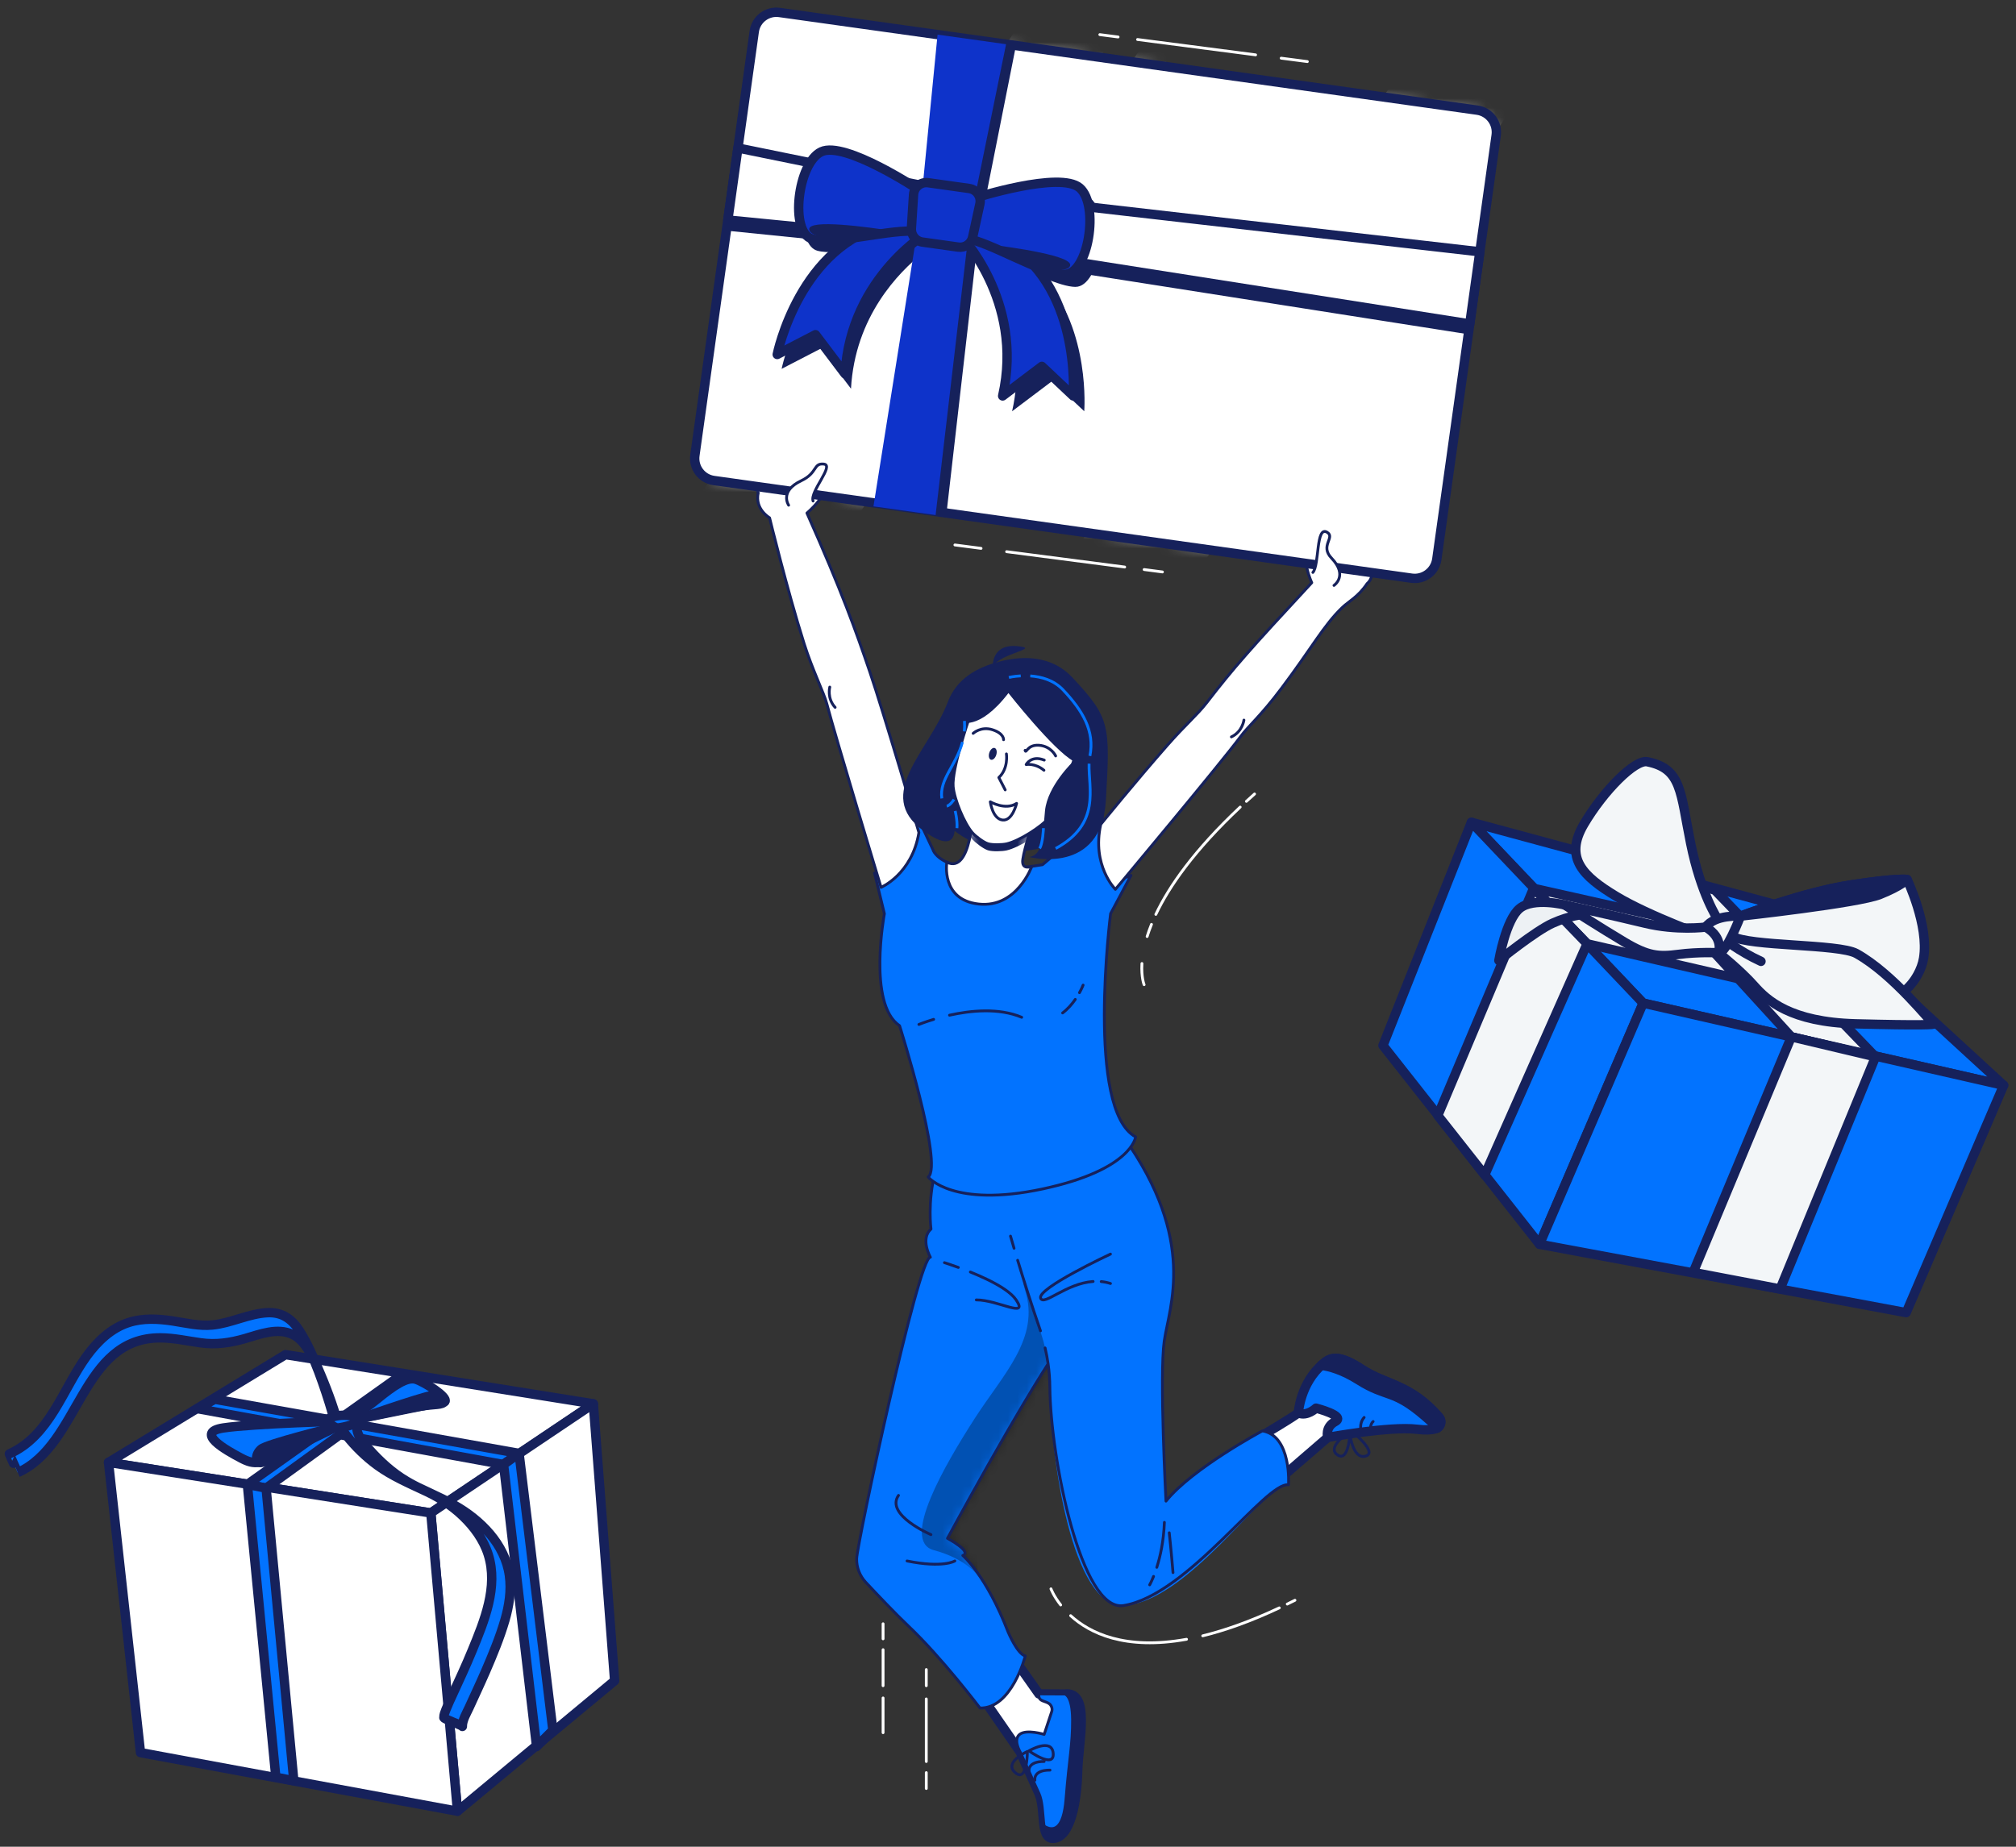 <svg xmlns="http://www.w3.org/2000/svg" width="215" height="197" viewBox="0 0 215 197" fill="none"><rect x="0" y="0" width="215" height="197" fill="#333333" stroke="none"/><path d="M104.176 180.214L108.812 186.917C108.812 186.917 110.052 189.647 110.797 191.304C111.542 192.961 110.876 196.114 112.287 196.104C114.205 196.092 114.852 192.049 114.934 188.902C115.016 185.756 116.326 180.378 113.561 180.71L110.797 180.697L107.407 175.891L104.176 180.211V180.214Z" fill="white" stroke="#16215B" stroke-linecap="round" stroke-linejoin="round"></path><path d="M112.136 182.663L111.356 185.014C111.356 185.014 109.469 184.434 108.74 185.014C108.011 185.595 108.812 186.917 108.812 186.917C108.812 186.917 110.053 189.647 110.797 191.304C111.542 192.961 110.876 196.114 112.287 196.104C114.206 196.092 114.853 192.049 114.935 188.902C115.017 185.756 116.327 180.378 113.562 180.71L110.797 180.697C110.703 181.461 111.277 181.404 111.776 181.663C112.139 181.852 112.297 182.284 112.136 182.66V182.663Z" fill="#0273FF" stroke="#16215B" stroke-width="0.3" stroke-linecap="round" stroke-linejoin="round"></path><path d="M109.73 186.769C109.73 186.769 112.182 185.336 112.321 187.037C112.46 188.738 109.73 186.769 109.73 186.769Z" stroke="#16215B" stroke-width="0.3" stroke-linecap="round" stroke-linejoin="round"></path><path d="M109.746 188.978C109.746 188.978 109.515 187.896 111.355 187.902" stroke="#16215B" stroke-width="0.3" stroke-linecap="round" stroke-linejoin="round"></path><path d="M110.37 189.9C110.37 189.9 110.14 188.817 111.98 188.824" stroke="#16215B" stroke-width="0.3" stroke-linecap="round" stroke-linejoin="round"></path><path d="M109.568 186.835C109.568 186.835 106.977 187.994 108.278 189.098C109.578 190.203 109.568 186.835 109.568 186.835Z" stroke="#16215B" stroke-width="0.3" stroke-linecap="round" stroke-linejoin="round"></path><path d="M114.384 183.44C114.403 186.065 114.021 187.653 113.69 191.882C113.425 195.227 112.327 195.388 111.354 194.807C111.474 195.561 111.698 196.107 112.285 196.104C114.204 196.092 114.851 192.049 114.933 188.902C115.015 185.756 116.325 180.378 113.56 180.71C113.56 180.71 114.362 180.814 114.384 183.44Z" fill="#16215B" stroke="#16215B" stroke-width="0.3" stroke-linecap="round" stroke-linejoin="round"></path><path d="M99.742 124.957C99.742 124.957 102.686 127.049 106.754 126.33C110.825 125.61 112.542 125.203 112.542 125.203C112.542 125.203 117.055 137.634 112.807 143.908C108.559 150.182 101.045 164.1 101.045 164.1C101.045 164.1 103.724 165.536 102.68 165.93C102.68 165.93 105.163 168.023 107.515 174.098C107.515 174.098 108.496 176.449 109.345 176.645C109.345 176.645 107.909 182.291 104.51 182.199C104.51 182.199 100.458 176.84 96.867 173.445C95.506 172.157 93.502 170.043 92.328 168.787C91.694 168.105 91.344 167.209 91.359 166.281C91.385 164.703 97.977 133.917 99.221 134.112C99.221 134.112 98.11 132.153 99.287 131.108C99.287 131.108 98.896 128.233 99.745 124.967L99.742 124.957Z" fill="#0273FF"></path><mask id="mask0_2692_2390" style="mask-type:luminance" maskUnits="userSpaceOnUse" x="91" y="124" width="24" height="59"><path d="M99.742 124.957C99.742 124.957 102.686 127.049 106.754 126.33C110.825 125.61 112.542 125.203 112.542 125.203C112.542 125.203 117.055 137.634 112.807 143.908C108.559 150.182 101.045 164.1 101.045 164.1C101.045 164.1 103.724 165.536 102.68 165.93C102.68 165.93 105.163 168.023 107.515 174.098C107.515 174.098 108.496 176.449 109.345 176.645C109.345 176.645 107.909 182.291 104.51 182.199C104.51 182.199 100.458 176.84 96.867 173.445C95.506 172.157 93.502 170.043 92.328 168.787C91.694 168.105 91.344 167.209 91.359 166.281C91.385 164.703 97.977 133.917 99.221 134.112C99.221 134.112 98.11 132.153 99.287 131.108C99.287 131.108 98.896 128.233 99.745 124.967L99.742 124.957Z" fill="white"></path></mask><g mask="url(#mask0_2692_2390)"><path opacity="0.3" d="M104.311 168.133C104.311 168.133 103.153 166.319 99.581 165.359C96.008 164.4 100.777 156.258 103.936 151.334C106.969 146.607 110.948 142.766 109.323 137.631C107.698 132.5 116.083 142.447 116.083 142.447L110.992 152.553L106.599 159.262L104.109 164.927L104.311 168.137V168.133Z" fill="black"></path></g><path d="M99.742 124.957C99.742 124.957 102.686 127.049 106.754 126.33C110.825 125.61 112.542 125.203 112.542 125.203C112.542 125.203 117.055 137.634 112.807 143.908C108.559 150.182 101.045 164.1 101.045 164.1C101.045 164.1 103.724 165.536 102.68 165.93C102.68 165.93 105.163 168.023 107.515 174.098C107.515 174.098 108.496 176.449 109.345 176.645C109.345 176.645 107.909 182.291 104.51 182.199C104.51 182.199 100.458 176.84 96.867 173.445C95.506 172.157 93.502 170.043 92.328 168.787C91.694 168.105 91.344 167.209 91.359 166.281C91.385 164.703 97.977 133.917 99.221 134.112C99.221 134.112 98.11 132.153 99.287 131.108C99.287 131.108 98.896 128.233 99.745 124.967L99.742 124.957Z" stroke="#16215B" stroke-width="0.3" stroke-linecap="round" stroke-linejoin="round"></path><path d="M103.484 135.69C104.075 135.93 104.706 136.202 105.315 136.498C106.631 137.139 107.849 137.896 108.367 138.666C109.739 140.702 106.407 138.654 104.119 138.666" stroke="#16215B" stroke-width="0.3" stroke-linecap="round" stroke-linejoin="round"></path><path d="M100.72 134.693C100.72 134.693 101.326 134.879 102.203 135.201" stroke="#16215B" stroke-width="0.3" stroke-linecap="round" stroke-linejoin="round"></path><path d="M101.83 166.514C101.83 166.514 100.59 167.297 96.733 166.514" stroke="#16215B" stroke-width="0.3" stroke-linecap="round" stroke-linejoin="round"></path><path d="M99.283 163.703C99.283 163.703 94.382 161.61 95.821 159.521" stroke="#16215B" stroke-width="0.3" stroke-linecap="round" stroke-linejoin="round"></path><path d="M138.468 150.722C137.534 151.404 134.549 153.162 134.549 153.162L136.464 157.779C136.464 157.779 140.312 154.437 141.605 153.335C142.237 152.796 144.149 151.202 144.149 151.202L140.779 148.762C140.779 148.762 139.081 150.277 138.468 150.722Z" fill="white" stroke="#16215B" stroke-linecap="round" stroke-linejoin="round"></path><path d="M106.754 126.327C106.754 126.327 107.461 132.538 110.778 141.529C111.541 143.596 111.949 145.78 111.967 147.983C112.034 155.525 114.344 171.542 119.823 171.27C126.791 170.923 134.98 158.041 137.42 158.388C137.42 158.388 137.767 153.162 134.633 152.638C134.633 152.638 127.141 156.646 124.351 160.13C124.351 160.13 123.641 146.714 124.165 143.053C124.689 139.395 127.706 132.336 119.823 121.274C119.823 121.274 118.952 124.585 106.754 126.327Z" fill="#0273FF"></path><path d="M124.696 163.507C124.904 165.369 125.097 167.754 125.097 167.754" stroke="#16215B" stroke-width="0.3" stroke-linecap="round" stroke-linejoin="round"></path><path d="M123.37 167.19C123.733 166.05 124.102 164.422 124.178 162.396" stroke="#16215B" stroke-width="0.3" stroke-linecap="round" stroke-linejoin="round"></path><path d="M122.609 169.061C122.609 169.061 122.786 168.749 123.022 168.162" stroke="#16215B" stroke-width="0.3" stroke-linecap="round" stroke-linejoin="round"></path><path d="M117.44 136.71C117.765 136.741 118.096 136.807 118.428 136.915" stroke="#16215B" stroke-width="0.3" stroke-linecap="round" stroke-linejoin="round"></path><path d="M118.428 133.778C118.428 133.778 110.585 137.436 110.98 138.483C111.305 139.348 113.691 136.899 116.578 136.7" stroke="#16215B" stroke-width="0.3" stroke-linecap="round" stroke-linejoin="round"></path><path d="M111.456 143.788C111.589 144.347 111.696 144.909 111.775 145.477C111.895 146.307 111.958 147.143 111.964 147.983C112.03 155.525 115.316 171.993 119.819 171.27C126.709 170.163 134.977 158.041 137.417 158.388C137.417 158.388 137.764 153.162 134.63 152.638C134.63 152.638 127.138 156.646 124.348 160.13C124.348 160.13 123.638 146.714 124.162 143.053C124.686 139.395 127.703 132.336 119.819 121.274" stroke="#16215B" stroke-width="0.3" stroke-linecap="round" stroke-linejoin="round"></path><path d="M108.53 134.438C109.114 136.36 109.985 139.131 110.963 141.965" stroke="#16215B" stroke-width="0.3" stroke-linecap="round" stroke-linejoin="round"></path><path d="M107.767 131.862C107.767 131.862 107.906 132.342 108.146 133.159" stroke="#16215B" stroke-width="0.3" stroke-linecap="round" stroke-linejoin="round"></path><path d="M153.471 151.18C153.84 151.606 153.641 152.265 153.098 152.417C152.685 152.533 152.057 152.581 151.098 152.464C148.222 152.117 141.601 153.335 141.601 153.335C141.601 153.335 141.264 152.246 142.406 151.637C143.549 151.028 140.348 150.211 140.348 150.211C140.348 150.211 139.389 151.135 138.464 150.722C138.464 150.722 138.641 147.575 141.077 145.496C141.885 144.805 142.703 144.407 145.287 146.105C147.762 147.73 150.419 147.642 153.468 151.18H153.471Z" fill="#0273FF" stroke="#16215B" stroke-linecap="round" stroke-linejoin="round"></path><path d="M143.568 153.01C143.568 153.01 141.472 154.424 142.649 155.207C143.827 155.989 143.962 152.95 143.962 152.95C143.962 152.95 144.259 155.683 145.61 155.336C146.96 154.989 144.401 152.887 144.401 152.887L143.565 153.01H143.568Z" stroke="#16215B" stroke-width="0.3" stroke-linecap="round" stroke-linejoin="round"></path><path d="M145.184 152.783C145.184 152.783 144.871 151.899 145.48 151.202" stroke="#16215B" stroke-width="0.3" stroke-linecap="round" stroke-linejoin="round"></path><path d="M146.178 152.66C146.178 152.66 146.049 151.988 146.44 151.637" stroke="#16215B" stroke-width="0.3" stroke-linecap="round" stroke-linejoin="round"></path><path d="M153.294 152.328C153.682 152.092 153.79 151.546 153.471 151.176C150.422 147.639 147.765 147.727 145.291 146.102C142.706 144.404 141.889 144.802 141.081 145.493C141.024 145.54 140.974 145.594 140.92 145.644C141.772 145.755 143.164 146.114 144.918 147.225C147.91 149.119 148.564 148.14 151.959 151.06C152.534 151.552 152.963 151.969 153.297 152.328H153.294Z" fill="#16215B" stroke="#16215B" stroke-linecap="round" stroke-linejoin="round"></path><path d="M121.11 121.274C115.771 118.393 118.44 97.466 118.44 97.466L120.615 93.385C117.449 95.039 117.55 86.859 117.55 86.859L111.179 92.243C100.357 94.023 99.495 90.633 99.495 90.633L97.716 86.862C97.716 86.862 94.408 95.932 93.266 93.136L94.317 97.469C94.317 97.469 92.502 107.123 95.936 109.411C95.936 109.411 100.641 124.288 98.987 125.56C98.987 125.56 101.629 128.867 111.179 126.832C120.728 124.796 121.11 121.28 121.11 121.28V121.274Z" fill="#0273FF" stroke="#16215B" stroke-width="0.3" stroke-linecap="round" stroke-linejoin="round"></path><path d="M115.123 105.892C115.385 105.419 115.511 105.084 115.511 105.084" stroke="#16215B" stroke-width="0.3" stroke-linecap="round" stroke-linejoin="round"></path><path d="M113.324 108.054C113.886 107.628 114.334 107.101 114.675 106.611" stroke="#16215B" stroke-width="0.3" stroke-linecap="round" stroke-linejoin="round"></path><path d="M101.263 108.294C103.51 107.795 106.517 107.486 108.96 108.518" stroke="#16215B" stroke-width="0.3" stroke-linecap="round" stroke-linejoin="round"></path><path d="M97.996 109.281C97.996 109.281 98.602 109.032 99.571 108.739" stroke="#16215B" stroke-width="0.3" stroke-linecap="round" stroke-linejoin="round"></path><path d="M86.057 54.731C89.787 63.123 91.271 67.292 92.754 71.644C94.19 75.857 97.999 88.809 97.999 88.809C97.267 93.259 93.963 94.657 93.963 94.657C93.963 94.657 89.068 78.508 88.178 75.075C87.884 73.942 86.638 71.455 85.748 68.63C83.936 62.886 82.074 55.236 82.074 55.236C82.074 55.236 80.465 54.305 80.865 52.566C80.865 52.566 80.231 51.55 81.437 50.468C82.645 49.389 84.176 47.643 85.189 48.18C85.937 48.577 87.111 49.139 87.985 51.105C88.648 52.592 86.057 54.728 86.057 54.728V54.731Z" fill="white" stroke="#16215B" stroke-width="0.3" stroke-linecap="round" stroke-linejoin="round"></path><path d="M88.493 73.295C88.493 73.295 88.174 74.503 89.064 75.456" stroke="#16215B" stroke-width="0.3" stroke-linecap="round" stroke-linejoin="round"></path><path d="M139.897 62.157C133.204 69.375 131.55 71.253 128.669 74.986C127.7 76.239 126.403 77.325 124.493 79.502C121.11 83.353 117.392 87.935 117.392 87.935C116.411 92.338 118.952 94.868 118.952 94.868C118.952 94.868 130.187 81.437 132.295 78.584C133.178 77.391 134.39 76.454 136.681 73.405C139.866 69.17 141.217 66.632 143.176 64.78C143.839 64.152 144.874 63.644 145.802 62.246C145.802 62.246 146.771 61.539 146.055 60.087C145.338 58.635 143.044 56.442 141.905 56.562C141.062 56.65 141.289 56.732 139.743 58.228C138.575 59.358 139.897 62.157 139.897 62.157Z" fill="white" stroke="#16215B" stroke-width="0.3" stroke-linecap="round" stroke-linejoin="round"></path><path d="M132.661 76.814C132.661 76.814 132.504 78.054 131.323 78.606" stroke="#16215B" stroke-width="0.3" stroke-linecap="round" stroke-linejoin="round"></path><path d="M98.71 85.221C98.71 85.221 103.296 93.615 113.085 89.832L115.701 83.273L115.866 78.839L111.829 72.783L108.493 72.263L105.861 72.875L102.633 75.459L100.944 76.794L99.259 81.184L98.713 85.218L98.71 85.221Z" fill="#16215B"></path><path d="M100.979 91.974C100.979 91.974 100.304 95.992 104.375 96.437C108.443 96.882 110.04 92.413 110.04 92.413C110.04 92.413 108.888 92.896 109.08 91.646C109.27 90.397 110.04 88.108 110.04 88.108L103.785 86.265C103.785 86.265 103.624 93.297 100.979 91.974Z" fill="white"></path><mask id="mask1_2692_2390" style="mask-type:luminance" maskUnits="userSpaceOnUse" x="100" y="86" width="11" height="11"><path d="M100.979 91.974C100.979 91.974 100.304 95.992 104.375 96.437C108.443 96.882 110.04 92.413 110.04 92.413C110.04 92.413 108.888 92.896 109.08 91.646C109.27 90.397 110.04 88.108 110.04 88.108L103.785 86.265C103.785 86.265 103.624 93.297 100.979 91.974Z" fill="white"></path></mask><g mask="url(#mask1_2692_2390)"><path d="M103.339 77.375C103.339 77.375 101.496 82.75 101.651 84.596C101.761 85.934 102.831 88.547 103.721 89.551C104.052 89.923 104.879 90.551 105.356 90.703C105.832 90.854 106.868 90.826 107.357 90.715C108.666 90.418 111.055 88.913 111.926 87.891C113.126 86.477 114.754 81.036 114.754 81.036L113.287 75.078L109.436 72.966L105.855 73.578L103.339 77.375Z" fill="#16215B"></path></g><path d="M100.979 91.974C100.979 91.974 100.304 95.992 104.375 96.437C108.443 96.882 110.04 92.413 110.04 92.413C110.04 92.413 108.888 92.896 109.08 91.646C109.27 90.397 110.04 88.108 110.04 88.108L103.785 86.265C103.785 86.265 103.624 93.297 100.979 91.974Z" stroke="#16215B" stroke-width="0.3" stroke-linecap="round" stroke-linejoin="round"></path><path d="M103.339 76.674C103.339 76.674 101.496 82.049 101.651 83.895C101.761 85.233 102.831 87.847 103.721 88.85C104.052 89.222 104.879 89.85 105.356 90.002C105.832 90.153 106.868 90.125 107.357 90.015C108.666 89.718 111.055 88.213 111.926 87.19C113.126 85.776 114.754 80.335 114.754 80.335L113.287 74.377L109.436 72.266L105.855 72.878L103.339 76.674Z" fill="white" stroke="#16215B" stroke-width="0.3" stroke-linecap="round" stroke-linejoin="round"></path><path d="M107.331 80.421C107.331 80.421 107.571 81.967 106.523 82.942L107.201 84.258" stroke="#16215B" stroke-width="0.3" stroke-linecap="round" stroke-linejoin="round"></path><path d="M105.611 85.533C105.611 85.533 107.224 86.471 108.417 85.701C108.417 85.701 107.975 87.603 106.912 87.474C105.845 87.342 105.611 85.536 105.611 85.536V85.533Z" stroke="#16215B" stroke-width="0.3" stroke-linecap="round" stroke-linejoin="round"></path><path d="M106.246 80.534C106.136 80.881 105.88 81.109 105.675 81.042C105.47 80.976 105.394 80.641 105.504 80.297C105.615 79.954 105.87 79.723 106.076 79.789C106.281 79.856 106.356 80.19 106.246 80.534Z" fill="#16215B"></path><path d="M111.333 82.166C110.38 81.377 109.437 81.557 109.437 81.557C109.437 81.557 109.97 80.531 111.365 81.083" stroke="#16215B" stroke-width="0.3" stroke-linecap="round" stroke-linejoin="round"></path><path d="M107.028 78.906C107.028 78.906 107.085 78.243 105.848 77.845C104.611 77.448 103.784 78.23 103.784 78.23" stroke="#16215B" stroke-width="0.3" stroke-linecap="round" stroke-linejoin="round"></path><path d="M109.323 80.042C109.443 80.462 109.522 79.404 110.816 79.502C112.109 79.6 112.583 80.638 112.583 80.638" stroke="#16215B" stroke-width="0.3" stroke-linecap="round" stroke-linejoin="round"></path><path d="M102.371 76.993C102.371 76.993 104.343 78.098 107.546 73.932C107.546 73.932 112.346 80.035 114.486 81.194C114.486 81.194 111.715 83.804 111.447 86.474C111.182 89.143 111.277 91.173 109.781 91.422C109.781 91.422 117.472 93.442 117.939 85.369C118.406 77.296 118.396 76.586 114.354 72.259C112.22 69.974 109.194 69.876 106.521 70.59C104.132 71.227 102.023 72.404 101.08 74.885C99.079 80.143 93.193 84.747 98.451 88.597C103.706 92.448 101.257 85.366 101.257 85.366C101.257 85.366 100.209 87.035 99.953 85.255C99.584 82.671 102.636 80.957 102.367 76.99L102.371 76.993Z" fill="#16215B"></path><path d="M105.873 71.114C105.873 71.114 105.709 68.684 108.458 68.924C111.206 69.16 106.593 69.687 105.873 71.114Z" fill="#16215B"></path><path d="M102.844 78.022C102.875 77.672 102.882 77.299 102.856 76.905" stroke="#0273FF" stroke-width="0.3" stroke-miterlimit="10"></path><path d="M100.442 85.17C100.152 83.132 101.985 81.639 102.645 79.152" stroke="#0273FF" stroke-width="0.3" stroke-miterlimit="10"></path><path d="M101.742 85.284C101.742 85.284 101.332 85.937 100.963 85.991" stroke="#0273FF" stroke-width="0.3" stroke-miterlimit="10"></path><path d="M101.865 86.505C101.865 86.505 102.121 87.484 102.055 88.342" stroke="#0273FF" stroke-width="0.3" stroke-miterlimit="10"></path><path d="M111.283 88.342C111.283 88.342 111.22 89.967 110.87 90.507" stroke="#0273FF" stroke-width="0.3" stroke-miterlimit="10"></path><path d="M116.146 81.462C116.07 84.11 117.434 87.878 112.583 90.51" stroke="#0273FF" stroke-width="0.3" stroke-miterlimit="10"></path><path d="M109.875 72.105C111.021 72.184 112.375 72.534 113.372 73.591C115.471 75.816 116.768 78 116.235 80.638" stroke="#0273FF" stroke-width="0.3" stroke-miterlimit="10"></path><path d="M107.596 72.266C107.596 72.266 108.107 72.139 108.859 72.098" stroke="#0273FF" stroke-width="0.3" stroke-miterlimit="10"></path><path d="M157.536 11.748L83.125 1.33C81.824 1.148 80.621 2.055 80.439 3.357L74.108 48.572C73.926 49.874 74.833 51.077 76.135 51.259L150.545 61.677C151.847 61.859 153.049 60.952 153.232 59.65L159.562 14.434C159.744 13.133 158.837 11.93 157.536 11.748Z" fill="white"></path><mask id="mask2_2692_2390" style="mask-type:luminance" maskUnits="userSpaceOnUse" x="74" y="1" width="86" height="61"><path d="M157.536 11.748L83.125 1.33C81.824 1.148 80.621 2.055 80.439 3.357L74.108 48.572C73.926 49.874 74.833 51.077 76.135 51.259L150.545 61.677C151.847 61.859 153.049 60.952 153.232 59.65L159.562 14.434C159.744 13.133 158.837 11.93 157.536 11.748Z" fill="white"></path></mask><g mask="url(#mask2_2692_2390)"><path opacity="0.6" d="M83.201 56.331L73.215 54.933L110.402 0.14L120.387 1.538L83.201 56.331Z" fill="white"></path><path opacity="0.6" d="M126.718 62.426L113.425 60.564L150.611 5.771L163.904 7.633L126.718 62.426Z" fill="white"></path><path opacity="0.6" d="M89.945 57.275L86.6 56.808L123.786 2.015L127.131 2.482L89.945 57.275Z" fill="white"></path></g><path d="M157.536 11.748L83.125 1.33C81.824 1.148 80.621 2.055 80.439 3.357L74.108 48.572C73.926 49.874 74.833 51.077 76.135 51.259L150.545 61.677C151.847 61.859 153.049 60.952 153.232 59.65L159.562 14.434C159.744 13.133 158.837 11.93 157.536 11.748Z" stroke="#16215B" stroke-miterlimit="10"></path><path d="M114.693 30.601C115.353 30.608 115.924 30.112 116.375 29.342L156.588 35.657L157.677 27.89L117.322 23.264C117.161 22.377 116.849 21.629 116.347 21.19C114.655 19.71 108.514 21.244 105.98 21.964L105.267 21.881C105.2 21.774 105.118 21.68 105.024 21.594L108.35 4.862L100.959 3.826L99.251 20.654C99.094 20.698 98.945 20.767 98.816 20.859L97.535 20.597C95.105 19.12 90.087 16.333 88.162 17.239C87.698 17.457 87.29 17.883 86.947 18.435L78.564 16.769L77.469 24.602L86.016 25.47C86.252 26.126 86.631 26.596 87.164 26.745C88.212 27.032 89.941 26.868 91.797 26.609C85.138 30.529 83.358 39.346 83.358 39.346L87.53 37.188L90.756 41.464C91.179 33.767 95.853 29.02 98.459 26.956L94.243 53.797L100.943 54.735L104.077 27.414C104.077 27.414 104.077 27.414 104.08 27.414L104.247 27.439C106.138 29.951 109.726 35.995 107.937 43.872L112.213 40.647L115.631 43.869C115.631 43.869 116.312 35.266 111.339 29.654C112.648 30.194 113.841 30.595 114.7 30.605L114.693 30.601Z" fill="#16215B"></path><path d="M78.698 15.787L77.622 23.469L100.344 25.694L156.744 34.553L157.82 26.861L101.092 20.357L78.698 15.787Z" fill="white" stroke="#16215B" stroke-linecap="round" stroke-linejoin="round"></path><path d="M93.152 54.015L99.779 54.943L103.459 23.507L107.294 4.717L99.988 3.694L98.119 22.759L93.152 54.015Z" fill="#0E33CA"></path><path d="M99.353 24.504C99.353 24.504 90.7 29.393 90.125 39.883L86.969 35.701L82.889 37.813C82.889 37.813 85.268 26.006 94.888 23.879L99.353 24.504Z" fill="#0E33CA" stroke="#16215B" stroke-linecap="round" stroke-linejoin="round"></path><path d="M102.282 24.914C102.282 24.914 109.259 31.99 106.93 42.237L111.112 39.081L114.457 42.234C114.457 42.234 115.41 30.226 106.747 25.539L102.282 24.914Z" fill="#0E33CA" stroke="#16215B" stroke-linecap="round" stroke-linejoin="round"></path><path d="M98.088 20.31C98.088 20.31 90.112 14.995 87.588 16.188C85.063 17.381 84.183 24.82 86.612 25.486C89.039 26.151 95.231 24.334 97.863 24.703L98.091 20.313L98.088 20.31Z" fill="#0E33CA" stroke="#16215B" stroke-linecap="round" stroke-linejoin="round"></path><path d="M86.306 24.466C86.401 25.407 89.131 25.448 91.217 25.34C92.769 25.123 94.401 24.842 95.774 24.719C92.438 24.192 86.196 23.346 86.306 24.466Z" fill="#16215B"></path><path d="M103.932 21.13C103.932 21.13 113.059 18.211 115.161 20.051C117.262 21.891 116.063 29.285 113.545 29.26C111.026 29.232 105.573 25.785 102.941 25.416L103.929 21.13H103.932Z" fill="#0E33CA" stroke="#16215B" stroke-linecap="round" stroke-linejoin="round"></path><path d="M114.119 28.361C113.772 29.238 111.134 28.528 109.155 27.853C107.722 27.218 106.229 26.499 104.945 26.003C108.296 26.41 114.533 27.316 114.119 28.361Z" fill="#16215B"></path><path d="M102.202 26.36L98.374 25.823C97.664 25.725 97.153 25.094 97.197 24.381L97.427 20.761C97.478 19.966 98.194 19.382 98.983 19.492L103.354 20.105C104.143 20.215 104.673 20.973 104.503 21.752L103.73 25.296C103.578 25.997 102.912 26.461 102.202 26.36Z" fill="#0E33CA" stroke="#16215B" stroke-linecap="round" stroke-linejoin="round"></path><path d="M84.106 53.892C84.106 53.892 83.084 52.402 85.441 51.285C87.215 50.446 86.713 49.379 87.859 49.505C89.02 49.631 86.353 52.431 86.713 53.447" fill="white"></path><path d="M84.106 53.892C84.106 53.892 83.084 52.402 85.441 51.285C87.215 50.446 86.713 49.379 87.859 49.505C89.02 49.631 86.353 52.431 86.713 53.447" stroke="#16215B" stroke-width="0.3" stroke-linecap="round" stroke-linejoin="round"></path><path d="M142.264 62.448C142.264 62.448 143.808 61.413 141.999 59.532C140.727 58.209 142.438 57.329 141.532 56.78C140.32 56.047 140.727 60.251 140.014 61.062" fill="white"></path><path d="M142.264 62.448C142.264 62.448 143.808 61.413 141.999 59.532C140.727 58.209 142.438 57.329 141.532 56.78C140.32 56.047 140.727 60.251 140.014 61.062" stroke="#16215B" stroke-width="0.3" stroke-linecap="round" stroke-linejoin="round"></path><path d="M132.923 85.483C133.207 85.224 133.497 84.959 133.794 84.697" stroke="white" stroke-width="0.3" stroke-linecap="round" stroke-linejoin="round"></path><path d="M123.267 97.541C124.677 94.559 127.341 90.725 132.261 86.095" stroke="white" stroke-width="0.3" stroke-linecap="round" stroke-linejoin="round"></path><path d="M122.338 99.902C122.464 99.492 122.619 99.059 122.802 98.605" stroke="white" stroke-width="0.3" stroke-linecap="round" stroke-linejoin="round"></path><path d="M122.016 105.04C122.016 105.04 121.697 104.273 121.783 102.78" stroke="white" stroke-width="0.3" stroke-linecap="round" stroke-linejoin="round"></path><path d="M94.177 181.126V184.831" stroke="white" stroke-width="0.3" stroke-linecap="round" stroke-linejoin="round"></path><path d="M94.177 175.979V179.822" stroke="white" stroke-width="0.3" stroke-linecap="round" stroke-linejoin="round"></path><path d="M94.177 173.214V174.82" stroke="white" stroke-width="0.3" stroke-linecap="round" stroke-linejoin="round"></path><path d="M98.785 189.091V190.786" stroke="white" stroke-width="0.3" stroke-linecap="round" stroke-linejoin="round"></path><path d="M98.785 181.23V187.908" stroke="white" stroke-width="0.3" stroke-linecap="round" stroke-linejoin="round"></path><path d="M98.785 178.096V179.823" stroke="white" stroke-width="0.3" stroke-linecap="round" stroke-linejoin="round"></path><path d="M137.281 171.112C137.553 170.98 137.827 170.844 138.102 170.705" stroke="white" stroke-width="0.3" stroke-linecap="round" stroke-linejoin="round"></path><path d="M128.268 174.499C130.644 173.918 133.352 172.965 136.432 171.519" stroke="white" stroke-width="0.3" stroke-linecap="round" stroke-linejoin="round"></path><path d="M114.18 172.349C116.203 174.199 119.959 176.058 126.539 174.868" stroke="white" stroke-width="0.3" stroke-linecap="round" stroke-linejoin="round"></path><path d="M112.082 169.487C112.082 169.487 112.362 170.244 113.117 171.207" stroke="white" stroke-width="0.3" stroke-linecap="round" stroke-linejoin="round"></path><path d="M122.019 60.756L123.969 61.012" stroke="white" stroke-width="0.3" stroke-linecap="round" stroke-linejoin="round"></path><path d="M107.353 58.85L119.945 60.488" stroke="white" stroke-width="0.3" stroke-linecap="round" stroke-linejoin="round"></path><path d="M101.837 58.133L104.627 58.496" stroke="white" stroke-width="0.3" stroke-linecap="round" stroke-linejoin="round"></path><path d="M119.242 3.946L117.292 3.694" stroke="white" stroke-width="0.3" stroke-linecap="round" stroke-linejoin="round"></path><path d="M133.907 5.852L121.315 4.214" stroke="white" stroke-width="0.3" stroke-linecap="round" stroke-linejoin="round"></path><path d="M139.424 6.569L136.634 6.206" stroke="white" stroke-width="0.3" stroke-linecap="round" stroke-linejoin="round"></path><path d="M30.448 144.504L11.573 155.997L45.946 161.393L63.278 149.749L30.448 144.504Z" fill="white" stroke="#16215B" stroke-linecap="round" stroke-linejoin="round"></path><path d="M21.075 150.27L53.702 156.227L55.357 155.038L22.909 149.261L21.075 150.27Z" fill="#0273FF" stroke="#16215B" stroke-linecap="round" stroke-linejoin="round"></path><path d="M45.945 161.393L48.789 193.208L65.549 179.292L63.277 149.749L45.945 161.393Z" fill="white" stroke="#16215B" stroke-linecap="round" stroke-linejoin="round"></path><path d="M55.357 155.038L58.964 184.57L57.225 186.314L53.703 156.227L55.357 155.038Z" fill="#0273FF" stroke="#16215B" stroke-linecap="round" stroke-linejoin="round"></path><path d="M11.573 155.997L14.984 186.959L48.789 193.208L45.946 161.393L11.573 155.997Z" fill="white" stroke="#16215B" stroke-linecap="round" stroke-linejoin="round"></path><path d="M42.962 146.563L26.381 158.348L28.378 158.746L44.768 146.871L42.962 146.563Z" fill="#0273FF" stroke="#16215B" stroke-linecap="round" stroke-linejoin="round"></path><path d="M26.381 158.348L29.416 189.579L31.334 189.96L28.378 158.746L26.381 158.348Z" fill="#0273FF" stroke="#16215B" stroke-linecap="round" stroke-linejoin="round"></path><path d="M37.212 151.566C37.212 151.566 26.97 151.847 23.823 152.323C20.677 152.8 24.171 154.724 25.697 155.532C27.222 156.339 27.806 156.16 30.498 154.836C33.185 153.513 37.212 151.566 37.212 151.566Z" fill="#0273FF" stroke="#16215B" stroke-linecap="round" stroke-linejoin="round"></path><path d="M36.225 151.095C35.63 151.454 36.701 152.806 36.892 153.058C37.834 154.27 39.012 155.414 40.252 156.317C41.783 157.433 43.561 158.202 45.267 159.004C45.468 159.099 45.676 159.194 45.878 159.29C45.945 159.323 46.254 159.458 45.9 159.301C45.513 159.127 45.956 159.335 46.074 159.396C46.512 159.621 46.938 159.868 47.347 160.137C48.06 160.602 48.739 161.124 49.35 161.713C50.539 162.846 51.571 164.248 52.07 165.83C53.153 169.285 51.655 172.903 50.354 176.072C49.703 177.66 48.98 179.213 48.262 180.773C48.026 181.289 47.779 181.81 47.572 182.337C47.465 182.612 47.325 182.926 47.336 183.224C47.336 183.319 48.211 183.656 48.318 183.706C48.419 183.757 49.305 184.076 49.311 184.166C49.288 183.504 49.77 182.73 50.034 182.147C50.617 180.862 51.223 179.583 51.784 178.288C52.553 176.51 53.304 174.692 53.848 172.83C54.297 171.288 54.55 169.661 54.325 168.051C53.865 164.731 51.251 162.128 48.447 160.552C47.622 160.086 46.764 159.688 45.911 159.284C45.457 159.065 44.997 158.852 44.537 158.634C44.526 158.628 44.24 158.488 44.425 158.583C44.655 158.695 44.229 158.477 44.161 158.443C43.887 158.303 43.617 158.151 43.354 157.994C41.862 157.119 40.56 155.93 39.411 154.646C38.906 154.079 38.182 153.322 38.076 152.525C38.053 152.374 38.048 152.133 38.205 152.037C38.126 152.082 37.33 151.611 37.223 151.555C37.094 151.493 36.354 151.022 36.23 151.095H36.225Z" fill="#0273FF" stroke="#16215B" stroke-linecap="round" stroke-linejoin="round"></path><path d="M35.412 152.329C35.412 152.329 28.496 154.029 27.851 154.589C27.206 155.15 27.217 156.037 27.834 156.02C28.456 155.997 35.406 152.329 35.406 152.329H35.412Z" fill="#16215B" stroke="#16215B" stroke-linecap="round" stroke-linejoin="round"></path><path d="M37.42 151.084C37.42 151.084 38.502 150.652 40.213 149.25C41.924 147.847 43.382 146.849 44.325 147.124C45.267 147.404 47.78 149.036 47.443 149.48C47.107 149.923 46.478 149.738 44.689 150.029C42.9 150.315 38.295 151.342 38.295 151.342L37.414 151.084H37.42Z" fill="#0273FF" stroke="#16215B" stroke-linecap="round" stroke-linejoin="round"></path><path d="M47.443 149.485C47.443 149.485 47.291 148.621 45.911 148.896C44.532 149.171 38.294 151.347 38.294 151.347L47.443 149.491V149.485Z" fill="#16215B" stroke="#16215B" stroke-linecap="round" stroke-linejoin="round"></path><path d="M36.349 152.778C35.765 150.697 35.047 148.633 34.206 146.641C33.527 145.048 32.86 143.383 31.912 141.919C31.121 140.696 30.072 139.961 28.552 140.028C26.538 140.118 24.671 141.139 22.662 141.341C21.26 141.481 19.852 141.133 18.478 140.92C16.891 140.679 15.253 140.578 13.705 141.083C11.831 141.694 10.379 143.102 9.24 144.667C6.66 148.229 5.314 153.154 1 155.089C0.983 155.094 1.881 157.091 1.892 157.086C8.584 154.096 8.606 142.67 17.121 142.715C18.562 142.721 19.976 143.046 21.395 143.242C23.038 143.472 24.53 143.248 26.118 142.794C27.727 142.328 29.578 141.582 31.211 142.356C32.282 142.861 32.91 144.005 33.432 145.015C33.522 145.189 33.606 145.363 33.69 145.536C33.841 145.845 33.97 146.282 33.37 144.819C33.421 144.936 33.471 145.054 33.522 145.172C33.679 145.553 33.83 145.935 33.976 146.316C34.251 147.045 34.509 147.786 34.756 148.526C35.002 149.278 35.243 150.029 35.457 150.787C35.653 151.482 36.158 152.088 36.349 152.783V152.778Z" fill="#0273FF" stroke="#16215B" stroke-linecap="round" stroke-linejoin="round"></path><path d="M34.766 151.521C34.766 151.521 35.613 152.34 36.028 152.323C36.444 152.307 38.855 151.774 38.3 151.342C37.745 150.904 35.754 150.725 34.766 151.521Z" fill="#0273FF" stroke="#16215B" stroke-linecap="round" stroke-linejoin="round"></path><path d="M194.102 97.782L156.919 87.717L175.238 107.007L213.682 115.773L194.102 97.782Z" fill="#0273FF" stroke="#16215B" stroke-linecap="round" stroke-linejoin="round"></path><path d="M199.907 102.932L163.552 94.759L169.26 100.677L206.222 109.215L199.907 102.932Z" fill="#F3F6F8" stroke="#16215B" stroke-linecap="round" stroke-linejoin="round"></path><path d="M174.285 92.274L191.042 110.604L200.02 112.734L182.895 94.959L174.285 92.274Z" fill="#F3F6F8" stroke="#16215B" stroke-linecap="round" stroke-linejoin="round"></path><path d="M175.237 107.007L164.186 132.732L147.488 111.526L156.919 87.717L175.237 107.007Z" fill="#0273FF" stroke="#16215B" stroke-linecap="round" stroke-linejoin="round"></path><path d="M163.552 94.759L153.337 118.995L158.337 125.338L169.261 100.677L163.552 94.759Z" fill="#F3F6F8" stroke="#16215B" stroke-linecap="round" stroke-linejoin="round"></path><path d="M164.186 132.732L203.289 140.024L213.682 115.773L175.237 107.007L164.186 132.732Z" fill="#0273FF" stroke="#16215B" stroke-linecap="round" stroke-linejoin="round"></path><path d="M183.172 98.013C183.172 98.013 181.414 95.421 180.303 89.96C179.191 84.498 179.378 82 175.675 81.256C174.376 80.997 171.047 84.311 168.917 87.92C166.787 91.53 168.823 93.476 172.343 95.603C175.859 97.732 182.342 100.046 182.342 100.046L183.176 98.01L183.172 98.013Z" fill="#F3F6F8" stroke="#16215B" stroke-linecap="round" stroke-linejoin="round"></path><path d="M185.618 97.726C185.618 97.726 192.257 95.187 197.335 94.406C202.412 93.626 203.387 93.819 203.387 93.819C203.387 93.819 205.729 98.7 205.145 102.217C205.042 102.844 204.811 103.441 204.504 103.997C202.934 106.854 199.402 108.006 196.37 106.807L183.822 100.143L185.618 97.726Z" fill="#F3F6F8" stroke="#16215B" stroke-linecap="round" stroke-linejoin="round"></path><path d="M203.386 93.819C203.386 93.819 202.409 93.623 197.334 94.406C192.257 95.187 185.618 97.726 185.618 97.726C185.618 97.726 198.171 96.349 200.485 95.421C202.799 94.497 203.386 93.819 203.386 93.819Z" fill="#16215B" stroke="#16215B" stroke-linecap="round" stroke-linejoin="round"></path><path d="M183.273 101.629C183.273 101.629 182.979 98.747 184.747 99.865C186.505 100.977 196.098 100.664 197.984 101.717C201.966 103.937 205.944 109.124 206.222 109.215C206.5 109.305 204.832 109.399 197.89 109.215C190.948 109.03 188.447 106.716 187.061 105.143C185.674 103.569 183.273 101.633 183.273 101.633V101.629Z" fill="#F3F6F8" stroke="#16215B" stroke-linecap="round" stroke-linejoin="round"></path><path d="M183.822 100.143C183.822 100.143 185.396 101.439 187.804 102.551" stroke="#16215B" stroke-linecap="round" stroke-linejoin="round"></path><path d="M185.618 97.726C185.618 97.726 182.885 97.529 181.908 98.897C180.93 100.265 182.495 101.436 183.276 101.629C184.056 101.826 185.618 97.723 185.618 97.723V97.726Z" fill="#F3F6F8" stroke="#16215B" stroke-linecap="round" stroke-linejoin="round"></path><path d="M166.881 96.533C166.881 96.533 163.549 95.699 162.069 96.905C160.589 98.107 159.849 102.46 159.849 102.46C159.849 102.46 163.737 99.312 165.588 98.479C167.44 97.645 168.83 97.554 168.83 97.554L166.884 96.536L166.881 96.533Z" fill="#EDF1F4" stroke="#16215B" stroke-linecap="round" stroke-linejoin="round"></path><path d="M181.908 98.897C181.908 98.897 178.822 99.309 175.397 98.475C171.971 97.642 166.881 96.53 166.881 96.53C166.881 96.53 170.769 99.028 173.267 100.511C175.765 101.992 176.877 102.085 179.007 101.807C181.136 101.529 183.272 101.629 183.272 101.629C183.272 101.629 183.878 100.056 181.905 98.897H181.908Z" fill="#F3F6F8" stroke="#16215B" stroke-linecap="round" stroke-linejoin="round"></path><path d="M191.042 110.604L180.574 135.73L189.843 137.498L200.02 112.734L191.042 110.604Z" fill="#F3F6F8" stroke="#16215B" stroke-linecap="round" stroke-linejoin="round"></path></svg>